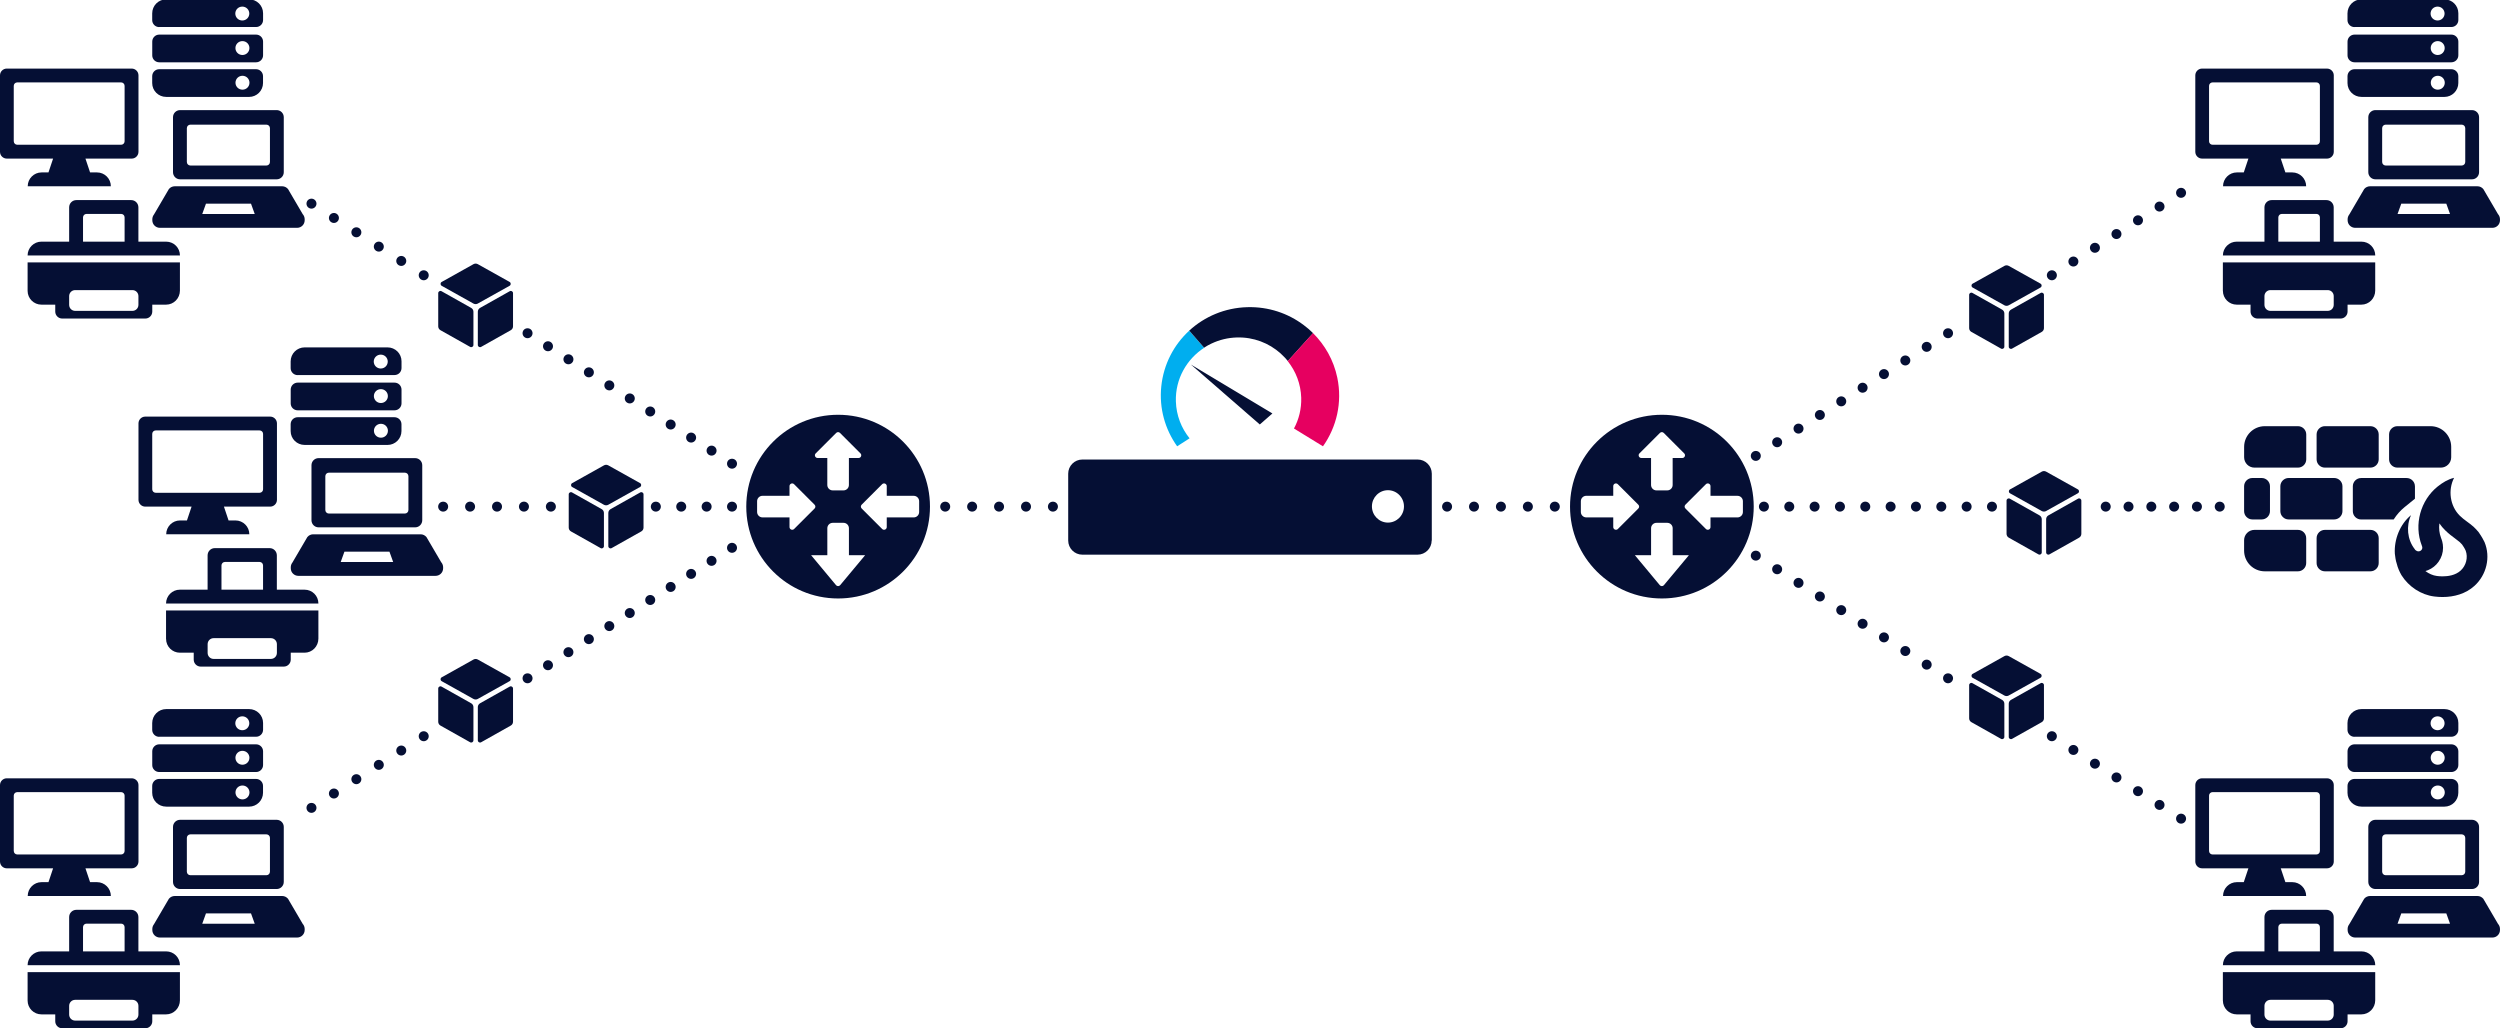 <?xml version="1.0" encoding="UTF-8"?><svg id="o" xmlns="http://www.w3.org/2000/svg" viewBox="0 0 1000 411.31"><defs><style>.aa{fill:#b4cc38;}.aa,.ab,.ac,.ad,.ae{stroke-width:0px;}.ab{fill:#e6007e;}.ac{fill:#e60060;}.ad{fill:#00aeef;}.ae{fill:#050f34;}</style></defs><path class="aa" d="m477.4,135.13s-.15.1-.24.12c.07-.05.15-.1.24-.12"/><path class="aa" d="m478.98,134.33s-.2.1-.29.15c.1-.05.2-.1.29-.15"/><path class="ab" d="m508.67,138.59c.63.59,1.27,1.17,1.85,1.8-.59-.63-1.19-1.24-1.85-1.8h0Z"/><path class="ae" d="m567.03,183.81h-134.09c-3.12,0-5.66,2.54-5.66,5.66v26.74c0,3.12,2.54,5.66,5.66,5.66h134.07c3.12,0,5.66-2.54,5.66-5.66h.05v-26.74c0-3.12-2.54-5.66-5.66-5.66h-.02Zm-11.85,25.23c-3.53,0-6.41-2.9-6.41-6.48s2.88-6.48,6.41-6.48,6.41,2.9,6.41,6.48-2.88,6.48-6.41,6.48Z"/><polygon class="ae" points="503.92 169.79 508.96 165.38 476.37 145.83 503.92 169.79"/><path class="ad" d="m475.71,132.25c-6.12,5.61-10.26,13.38-11.19,22.26-.93,8.85,1.54,17.26,6.34,24.01l4.97-3.19c-3.29-4.07-5.31-9.17-5.48-14.77-.27-8.97,4.34-16.97,11.43-21.52-.05.02-.1.05-.15.07l-5.92-6.83v-.02Z"/><path class="ae" d="m525.2,133.23c-1.15-1.15-2.36-2.19-3.68-3.17-6.26-4.73-14.11-7.43-22.6-7.19-8.99.24-17.11,3.78-23.23,9.38l5.95,6.83s.1-.05.15-.1c.39-.24.78-.49,1.19-.73.07-.05.15-.07.22-.12.39-.22.8-.41,1.22-.63.1-.05.17-.1.27-.12,3.05-1.44,6.44-2.29,10.04-2.39,6.7-.2,12.87,2.24,17.48,6.36.59.54,1.17,1.1,1.71,1.68l.07.07c.24.24.46.51.68.78.07.07.12.15.2.22.1.1.17.22.27.32l10.12-11.19h-.05Z"/><path class="ac" d="m515.08,144.44c3.24,4.05,5.24,9.12,5.41,14.67.12,4.44-.93,8.63-2.9,12.29l11.6,7.12c5.44-7.7,7.8-17.5,5.73-27.45-1.46-7.02-4.97-13.11-9.73-17.84"/><path class="ae" d="m66.45,96.66h-11.09v-13.72c0-1.58-1.27-2.9-2.88-2.9h-21.94c-1.58,0-2.88,1.27-2.88,2.9v13.72h-11.09c-3.05,0-5.53,2.49-5.53,5.53h60.94c0-3.07-2.46-5.53-5.53-5.53h0Zm-16.62,0h-16.62v-9.7c0-.76.61-1.39,1.39-1.39h13.87c.76,0,1.37.61,1.37,1.39v9.7Z"/><path class="ae" d="m11.04,116.33c0,3.07,2.49,5.53,5.53,5.53h5.53v2.78c0,1.51,1.24,2.78,2.78,2.78h33.25c1.51,0,2.78-1.24,2.78-2.78v-2.78h5.53c3.07,0,5.53-2.54,5.53-5.63v-11.26H11.04v11.36h0Zm16.62,5.34v-3.22c0-1.34,1.07-2.41,2.41-2.41h22.89c1.34,0,2.41,1.07,2.41,2.41v3.49c0,1.34-1.07,2.41-2.41,2.41h-22.89c-1.34,0-2.41-1.07-2.41-2.41v-.27h0Z"/><path class="ae" d="m63.7,10.81h38.73c1.54,0,2.8-1.24,2.8-2.8v-2.71c0-3.07-2.49-5.56-5.61-5.56h-33.13c-3.1,0-5.61,2.51-5.61,5.61v2.71c0,1.51,1.24,2.78,2.8,2.78v-.02ZM96.92,2.64c1.56,0,2.8,1.24,2.8,2.78s-1.24,2.78-2.8,2.78-2.8-1.24-2.8-2.78,1.24-2.78,2.8-2.78Z"/><path class="ae" d="m63.7,24.92h38.73c1.54,0,2.8-1.24,2.8-2.8v-5.48c0-1.54-1.24-2.8-2.8-2.8h-38.73c-1.54,0-2.8,1.24-2.8,2.8v5.53c0,1.51,1.24,2.75,2.8,2.75h0Zm33.27-8.48c1.56,0,2.8,1.24,2.8,2.78s-1.24,2.78-2.8,2.78-2.8-1.24-2.8-2.78,1.24-2.78,2.8-2.78Z"/><path class="ae" d="m66.5,38.77h33.13c3.07,0,5.58-2.49,5.58-5.56v-2.73c0-1.54-1.24-2.8-2.8-2.8h-38.73c-1.54,0-2.8,1.24-2.8,2.8v2.75c0,3.05,2.49,5.53,5.58,5.53h.05Zm30.49-8.46c1.56,0,2.8,1.24,2.8,2.78s-1.24,2.78-2.8,2.78-2.8-1.24-2.8-2.78,1.24-2.78,2.8-2.78Z"/><path class="ae" d="m69.2,46.89v21.99c0,1.58,1.27,2.85,2.85,2.85h38.61c1.58,0,2.85-1.27,2.85-2.85v-21.99c0-1.58-1.27-2.85-2.85-2.85h-38.61c-1.58,0-2.85,1.27-2.85,2.85h0Zm6.95,2.97h30.42c.78,0,1.41.63,1.41,1.41v13.53c0,.78-.63,1.41-1.41,1.41h-30.42c-.78,0-1.41-.63-1.41-1.41v-13.53c0-.78.63-1.41,1.41-1.41Z"/><path class="ae" d="m121.15,85.77l-5.95-10.16c-.59-.68-1.41-1.1-2.32-1.1h-43c-.88,0-1.76.41-2.32,1.1l-5.95,10.16c-.44.56-.68,1.24-.68,1.93v.41c0,1.68,1.37,3.02,3.02,3.02h54.9c1.66,0,3.02-1.34,3.02-3.02v-.41c0-.68-.24-1.37-.68-1.93h-.05Zm-40.25-.17l1.49-4.14h18.01l1.49,4.14h-20.99Z"/><path class="ae" d="m19.35,68.97h-2.73c-3.05,0-5.53,2.49-5.53,5.53h33.25c0-3.05-2.49-5.53-5.53-5.53h-2.78l-1.85-5.53h18.5c1.49,0,2.71-1.22,2.71-2.71v-30.59c0-1.49-1.22-2.71-2.71-2.71H2.71c-1.49,0-2.71,1.22-2.71,2.71v30.59c0,1.49,1.22,2.71,2.71,2.71h18.53l-1.85,5.53h-.02Zm-13.85-12.46v-22.16c0-.76.61-1.39,1.39-1.39h41.56c.76,0,1.39.61,1.39,1.39v22.16c0,.76-.61,1.39-1.39,1.39H6.9c-.78,0-1.39-.63-1.39-1.39Z"/><path class="ae" d="m944.57,96.66h-11.09v-13.72c0-1.58-1.27-2.9-2.88-2.9h-21.94c-1.58,0-2.88,1.27-2.88,2.9v13.72h-11.09c-3.05,0-5.53,2.49-5.53,5.53h60.94c0-3.07-2.46-5.53-5.53-5.53h0Zm-16.62,0h-16.62v-9.7c0-.76.61-1.39,1.39-1.39h13.87c.76,0,1.37.61,1.37,1.39v9.7Z"/><path class="ae" d="m889.16,116.33c0,3.07,2.49,5.53,5.53,5.53h5.53v2.78c0,1.51,1.24,2.78,2.78,2.78h33.25c1.51,0,2.78-1.24,2.78-2.78v-2.78h5.53c3.07,0,5.53-2.54,5.53-5.63v-11.26h-60.94v11.36h0Zm16.62,5.34v-3.22c0-1.34,1.07-2.41,2.41-2.41h22.89c1.34,0,2.41,1.07,2.41,2.41v3.49c0,1.34-1.07,2.41-2.41,2.41h-22.89c-1.34,0-2.41-1.07-2.41-2.41v-.27h0Z"/><path class="ae" d="m941.81,10.81h38.73c1.54,0,2.8-1.24,2.8-2.8v-2.71c0-3.07-2.49-5.56-5.61-5.56h-33.13c-3.1,0-5.61,2.51-5.61,5.61v2.71c0,1.51,1.24,2.78,2.8,2.78v-.02Zm33.22-8.17c1.56,0,2.8,1.24,2.8,2.78s-1.24,2.78-2.8,2.78-2.8-1.24-2.8-2.78,1.24-2.78,2.8-2.78Z"/><path class="ae" d="m941.81,24.92h38.73c1.54,0,2.8-1.24,2.8-2.8v-5.48c0-1.54-1.24-2.8-2.8-2.8h-38.73c-1.54,0-2.8,1.24-2.8,2.8v5.53c0,1.51,1.24,2.75,2.8,2.75h0Zm33.27-8.48c1.56,0,2.8,1.24,2.8,2.78s-1.24,2.78-2.8,2.78-2.8-1.24-2.8-2.78,1.24-2.78,2.8-2.78Z"/><path class="ae" d="m944.62,38.77h33.13c3.07,0,5.58-2.49,5.58-5.56v-2.73c0-1.54-1.24-2.8-2.8-2.8h-38.73c-1.54,0-2.8,1.24-2.8,2.8v2.75c0,3.05,2.49,5.53,5.58,5.53h.05Zm30.49-8.46c1.56,0,2.8,1.24,2.8,2.78s-1.24,2.78-2.8,2.78-2.8-1.24-2.8-2.78,1.24-2.78,2.8-2.78Z"/><path class="ae" d="m947.32,46.89v21.99c0,1.58,1.27,2.85,2.85,2.85h38.61c1.58,0,2.85-1.27,2.85-2.85v-21.99c0-1.58-1.27-2.85-2.85-2.85h-38.61c-1.58,0-2.85,1.27-2.85,2.85h0Zm6.95,2.97h30.42c.78,0,1.41.63,1.41,1.41v13.53c0,.78-.63,1.41-1.41,1.41h-30.42c-.78,0-1.41-.63-1.41-1.41v-13.53c0-.78.63-1.41,1.41-1.41Z"/><path class="ae" d="m999.27,85.77l-5.95-10.16c-.59-.68-1.41-1.1-2.32-1.1h-43c-.88,0-1.76.41-2.32,1.1l-5.95,10.16c-.44.56-.68,1.24-.68,1.93v.41c0,1.68,1.37,3.02,3.02,3.02h54.9c1.66,0,3.02-1.34,3.02-3.02v-.41c0-.68-.24-1.37-.68-1.93h-.05Zm-40.25-.17l1.49-4.14h18.01l1.49,4.14h-20.99Z"/><path class="ae" d="m897.47,68.97h-2.73c-3.05,0-5.53,2.49-5.53,5.53h33.25c0-3.05-2.49-5.53-5.53-5.53h-2.78l-1.85-5.53h18.5c1.49,0,2.71-1.22,2.71-2.71v-30.59c0-1.49-1.22-2.71-2.71-2.71h-49.97c-1.49,0-2.71,1.22-2.71,2.71v30.59c0,1.49,1.22,2.71,2.71,2.71h18.53l-1.85,5.53h-.02Zm-13.85-12.46v-22.16c0-.76.61-1.39,1.39-1.39h41.56c.76,0,1.39.61,1.39,1.39v22.16c0,.76-.61,1.39-1.39,1.39h-41.56c-.78,0-1.39-.63-1.39-1.39Z"/><path class="ae" d="m944.57,380.55h-11.09v-13.72c0-1.58-1.27-2.9-2.88-2.9h-21.94c-1.58,0-2.88,1.27-2.88,2.9v13.72h-11.09c-3.05,0-5.53,2.49-5.53,5.53h60.94c0-3.07-2.46-5.53-5.53-5.53h0Zm-16.62,0h-16.62v-9.7c0-.76.61-1.39,1.39-1.39h13.87c.76,0,1.37.61,1.37,1.39v9.7Z"/><path class="ae" d="m889.16,400.22c0,3.07,2.49,5.53,5.53,5.53h5.53v2.78c0,1.51,1.24,2.78,2.78,2.78h33.25c1.51,0,2.78-1.24,2.78-2.78v-2.78h5.53c3.07,0,5.53-2.54,5.53-5.63v-11.26h-60.94v11.36h0Zm16.62,5.34v-3.22c0-1.34,1.07-2.41,2.41-2.41h22.89c1.34,0,2.41,1.07,2.41,2.41v3.49c0,1.34-1.07,2.41-2.41,2.41h-22.89c-1.34,0-2.41-1.07-2.41-2.41v-.27h0Z"/><path class="ae" d="m941.81,294.7h38.73c1.54,0,2.8-1.24,2.8-2.8v-2.71c0-3.07-2.49-5.56-5.61-5.56h-33.13c-3.1,0-5.61,2.51-5.61,5.61v2.71c0,1.51,1.24,2.78,2.8,2.78v-.02Zm33.22-8.17c1.56,0,2.8,1.24,2.8,2.78s-1.24,2.78-2.8,2.78-2.8-1.24-2.8-2.78,1.24-2.78,2.8-2.78Z"/><path class="ae" d="m941.81,308.81h38.73c1.54,0,2.8-1.24,2.8-2.8v-5.48c0-1.54-1.24-2.8-2.8-2.8h-38.73c-1.54,0-2.8,1.24-2.8,2.8v5.53c0,1.51,1.24,2.75,2.8,2.75h0Zm33.27-8.48c1.56,0,2.8,1.24,2.8,2.78s-1.24,2.78-2.8,2.78-2.8-1.24-2.8-2.78,1.24-2.78,2.8-2.78Z"/><path class="ae" d="m944.62,322.66h33.13c3.07,0,5.58-2.49,5.58-5.56v-2.73c0-1.54-1.24-2.8-2.8-2.8h-38.73c-1.54,0-2.8,1.24-2.8,2.8v2.75c0,3.05,2.49,5.53,5.58,5.53h.05Zm30.49-8.46c1.56,0,2.8,1.24,2.8,2.78s-1.24,2.78-2.8,2.78-2.8-1.24-2.8-2.78,1.24-2.78,2.8-2.78Z"/><path class="ae" d="m947.32,330.77v21.99c0,1.58,1.27,2.85,2.85,2.85h38.61c1.58,0,2.85-1.27,2.85-2.85v-21.99c0-1.58-1.27-2.85-2.85-2.85h-38.61c-1.58,0-2.85,1.27-2.85,2.85h0Zm6.95,2.97h30.42c.78,0,1.41.63,1.41,1.41v13.53c0,.78-.63,1.41-1.41,1.41h-30.42c-.78,0-1.41-.63-1.41-1.41v-13.53c0-.78.63-1.41,1.41-1.41Z"/><path class="ae" d="m999.27,369.66l-5.95-10.16c-.59-.68-1.41-1.1-2.32-1.1h-43c-.88,0-1.76.41-2.32,1.1l-5.95,10.16c-.44.56-.68,1.24-.68,1.93v.41c0,1.68,1.37,3.02,3.02,3.02h54.9c1.66,0,3.02-1.34,3.02-3.02v-.41c0-.68-.24-1.37-.68-1.93h-.05Zm-40.25-.17l1.49-4.14h18.01l1.49,4.14h-20.99Z"/><path class="ae" d="m897.47,352.86h-2.73c-3.05,0-5.53,2.49-5.53,5.53h33.25c0-3.05-2.49-5.53-5.53-5.53h-2.78l-1.85-5.53h18.5c1.49,0,2.71-1.22,2.71-2.71v-30.59c0-1.49-1.22-2.71-2.71-2.71h-49.97c-1.49,0-2.71,1.22-2.71,2.71v30.59c0,1.49,1.22,2.71,2.71,2.71h18.53l-1.85,5.53h-.02Zm-13.85-12.46v-22.16c0-.76.61-1.39,1.39-1.39h41.56c.76,0,1.39.61,1.39,1.39v22.16c0,.76-.61,1.39-1.39,1.39h-41.56c-.78,0-1.39-.63-1.39-1.39Z"/><path class="ae" d="m66.45,380.55h-11.09v-13.72c0-1.58-1.27-2.9-2.88-2.9h-21.94c-1.58,0-2.88,1.27-2.88,2.9v13.72h-11.09c-3.05,0-5.53,2.49-5.53,5.53h60.94c0-3.07-2.46-5.53-5.53-5.53h0Zm-16.62,0h-16.62v-9.7c0-.76.61-1.39,1.39-1.39h13.87c.76,0,1.37.61,1.37,1.39v9.7Z"/><path class="ae" d="m11.04,400.22c0,3.07,2.49,5.53,5.53,5.53h5.53v2.78c0,1.51,1.24,2.78,2.78,2.78h33.25c1.51,0,2.78-1.24,2.78-2.78v-2.78h5.53c3.07,0,5.53-2.54,5.53-5.63v-11.26H11.04v11.36h0Zm16.62,5.34v-3.22c0-1.34,1.07-2.41,2.41-2.41h22.89c1.34,0,2.41,1.07,2.41,2.41v3.49c0,1.34-1.07,2.41-2.41,2.41h-22.89c-1.34,0-2.41-1.07-2.41-2.41v-.27h0Z"/><path class="ae" d="m63.7,294.7h38.73c1.54,0,2.8-1.24,2.8-2.8v-2.71c0-3.07-2.49-5.56-5.61-5.56h-33.13c-3.1,0-5.61,2.51-5.61,5.61v2.71c0,1.51,1.24,2.78,2.8,2.78v-.02Zm33.22-8.17c1.56,0,2.8,1.24,2.8,2.78s-1.24,2.78-2.8,2.78-2.8-1.24-2.8-2.78,1.24-2.78,2.8-2.78Z"/><path class="ae" d="m63.7,308.81h38.73c1.54,0,2.8-1.24,2.8-2.8v-5.48c0-1.54-1.24-2.8-2.8-2.8h-38.73c-1.54,0-2.8,1.24-2.8,2.8v5.53c0,1.51,1.24,2.75,2.8,2.75h0Zm33.27-8.48c1.56,0,2.8,1.24,2.8,2.78s-1.24,2.78-2.8,2.78-2.8-1.24-2.8-2.78,1.24-2.78,2.8-2.78Z"/><path class="ae" d="m66.5,322.66h33.13c3.07,0,5.58-2.49,5.58-5.56v-2.73c0-1.54-1.24-2.8-2.8-2.8h-38.73c-1.54,0-2.8,1.24-2.8,2.8v2.75c0,3.05,2.49,5.53,5.58,5.53h.05Zm30.49-8.46c1.56,0,2.8,1.24,2.8,2.78s-1.24,2.78-2.8,2.78-2.8-1.24-2.8-2.78,1.24-2.78,2.8-2.78Z"/><path class="ae" d="m69.2,330.77v21.99c0,1.58,1.27,2.85,2.85,2.85h38.61c1.58,0,2.85-1.27,2.85-2.85v-21.99c0-1.58-1.27-2.85-2.85-2.85h-38.61c-1.58,0-2.85,1.27-2.85,2.85h0Zm6.95,2.97h30.42c.78,0,1.41.63,1.41,1.41v13.53c0,.78-.63,1.41-1.41,1.41h-30.42c-.78,0-1.41-.63-1.41-1.41v-13.53c0-.78.63-1.41,1.41-1.41Z"/><path class="ae" d="m121.15,369.66l-5.95-10.16c-.59-.68-1.41-1.1-2.32-1.1h-43c-.88,0-1.76.41-2.32,1.1l-5.95,10.16c-.44.56-.68,1.24-.68,1.93v.41c0,1.68,1.37,3.02,3.02,3.02h54.9c1.66,0,3.02-1.34,3.02-3.02v-.41c0-.68-.24-1.37-.68-1.93h-.05Zm-40.25-.17l1.49-4.14h18.01l1.49,4.14h-20.99Z"/><path class="ae" d="m19.35,352.86h-2.73c-3.05,0-5.53,2.49-5.53,5.53h33.25c0-3.05-2.49-5.53-5.53-5.53h-2.78l-1.85-5.53h18.5c1.49,0,2.71-1.22,2.71-2.71v-30.59c0-1.49-1.22-2.71-2.71-2.71H2.71c-1.49,0-2.71,1.22-2.71,2.71v30.59c0,1.49,1.22,2.71,2.71,2.71h18.53l-1.85,5.53h-.02Zm-13.85-12.46v-22.16c0-.76.61-1.39,1.39-1.39h41.56c.76,0,1.39.61,1.39,1.39v22.16c0,.76-.61,1.39-1.39,1.39H6.9c-.78,0-1.39-.63-1.39-1.39Z"/><path class="ae" d="m121.83,235.87h-11.09v-13.72c0-1.58-1.27-2.9-2.88-2.9h-21.94c-1.58,0-2.88,1.27-2.88,2.9v13.72h-11.09c-3.05,0-5.53,2.49-5.53,5.53h60.94c0-3.07-2.46-5.53-5.53-5.53h0Zm-16.62,0h-16.62v-9.7c0-.76.61-1.39,1.39-1.39h13.87c.76,0,1.37.61,1.37,1.39v9.7Z"/><path class="ae" d="m66.43,255.55c0,3.07,2.49,5.53,5.53,5.53h5.53v2.78c0,1.51,1.24,2.78,2.78,2.78h33.25c1.51,0,2.78-1.24,2.78-2.78v-2.78h5.53c3.07,0,5.53-2.54,5.53-5.63v-11.26h-60.94v11.36h0Zm16.62,5.34v-3.22c0-1.34,1.07-2.41,2.41-2.41h22.89c1.34,0,2.41,1.07,2.41,2.41v3.49c0,1.34-1.07,2.41-2.41,2.41h-22.89c-1.34,0-2.41-1.07-2.41-2.41v-.27h0Z"/><path class="ae" d="m119.08,150.02h38.73c1.54,0,2.8-1.24,2.8-2.8v-2.71c0-3.07-2.49-5.56-5.61-5.56h-33.13c-3.1,0-5.61,2.51-5.61,5.61v2.71c0,1.51,1.24,2.78,2.8,2.78v-.02Zm33.22-8.17c1.56,0,2.8,1.24,2.8,2.78s-1.24,2.78-2.8,2.78-2.8-1.24-2.8-2.78,1.24-2.78,2.8-2.78Z"/><path class="ae" d="m119.08,164.13h38.73c1.54,0,2.8-1.24,2.8-2.8v-5.48c0-1.54-1.24-2.8-2.8-2.8h-38.73c-1.54,0-2.8,1.24-2.8,2.8v5.53c0,1.51,1.24,2.75,2.8,2.75h0Zm33.27-8.48c1.56,0,2.8,1.24,2.8,2.78s-1.24,2.78-2.8,2.78-2.8-1.24-2.8-2.78,1.24-2.78,2.8-2.78Z"/><path class="ae" d="m121.88,177.98h33.13c3.07,0,5.58-2.49,5.58-5.56v-2.73c0-1.54-1.24-2.8-2.8-2.8h-38.73c-1.54,0-2.8,1.24-2.8,2.8v2.75c0,3.05,2.49,5.53,5.58,5.53h.05Zm30.49-8.46c1.56,0,2.8,1.24,2.8,2.78s-1.24,2.78-2.8,2.78-2.8-1.24-2.8-2.78,1.24-2.78,2.8-2.78Z"/><path class="ae" d="m124.59,186.1v21.99c0,1.58,1.27,2.85,2.85,2.85h38.61c1.58,0,2.85-1.27,2.85-2.85v-21.99c0-1.58-1.27-2.85-2.85-2.85h-38.61c-1.58,0-2.85,1.27-2.85,2.85h0Zm6.95,2.97h30.42c.78,0,1.41.63,1.41,1.41v13.53c0,.78-.63,1.41-1.41,1.41h-30.42c-.78,0-1.41-.63-1.41-1.41v-13.53c0-.78.63-1.41,1.41-1.41Z"/><path class="ae" d="m176.53,224.98l-5.95-10.16c-.59-.68-1.41-1.1-2.32-1.1h-43c-.88,0-1.76.41-2.32,1.1l-5.95,10.16c-.44.56-.68,1.24-.68,1.93v.41c0,1.68,1.37,3.02,3.02,3.02h54.9c1.66,0,3.02-1.34,3.02-3.02v-.41c0-.68-.24-1.37-.68-1.93h-.05Zm-40.25-.17l1.49-4.14h18.01l1.49,4.14h-20.99Z"/><path class="ae" d="m74.74,208.18h-2.73c-3.05,0-5.53,2.49-5.53,5.53h33.25c0-3.05-2.49-5.53-5.53-5.53h-2.78l-1.85-5.53h18.5c1.49,0,2.71-1.22,2.71-2.71v-30.59c0-1.49-1.22-2.71-2.71-2.71h-49.97c-1.49,0-2.71,1.22-2.71,2.71v30.59c0,1.49,1.22,2.71,2.71,2.71h18.53l-1.85,5.53h-.02Zm-13.85-12.46v-22.16c0-.76.61-1.39,1.39-1.39h41.56c.76,0,1.39.61,1.39,1.39v22.16c0,.76-.61,1.39-1.39,1.39h-41.56c-.78,0-1.39-.63-1.39-1.39Z"/><path class="ae" d="m378.08,204.65c-.52,0-1.04-.22-1.41-.59s-.59-.89-.59-1.41.22-1.04.59-1.42c.75-.74,2.08-.74,2.83,0,.37.38.58.89.58,1.42s-.21,1.04-.58,1.41c-.38.37-.89.59-1.42.59Z"/><path class="ae" d="m408.4,202.65c0-1.11.89-2,2-2h0c1.1,0,2,.89,2,2h0c0,1.1-.9,2-2,2h0c-1.11,0-2-.9-2-2Zm-10.78,0c0-1.11.9-2,2-2h0c1.11,0,2,.89,2,2h0c0,1.1-.89,2-2,2h0c-1.1,0-2-.9-2-2Zm-10.77,0c0-1.11.9-2,2-2h0c1.11,0,2,.89,2,2h0c0,1.1-.89,2-2,2h0c-1.1,0-2-.9-2-2Z"/><path class="ae" d="m421.17,204.65c-.53,0-1.05-.22-1.42-.59s-.58-.89-.58-1.41.21-1.05.58-1.42c.75-.74,2.09-.74,2.83,0,.37.37.59.89.59,1.42s-.22,1.04-.59,1.41c-.09.09-.19.18-.3.25-.11.07-.23.13-.35.18-.12.05-.25.09-.37.12-.13.02-.26.04-.39.04Z"/><path class="ae" d="m177.26,204.65c-.52,0-1.04-.22-1.41-.59-.37-.37-.59-.89-.59-1.41s.22-1.05.59-1.42c.74-.74,2.09-.74,2.83,0,.37.37.58.89.58,1.42s-.21,1.04-.58,1.41c-.37.37-.89.59-1.42.59Z"/><path class="ae" d="m207.58,202.65c0-1.11.89-2,2-2h0c1.1,0,2,.89,2,2h0c0,1.1-.9,2-2,2h0c-1.11,0-2-.9-2-2Zm-10.77,0c0-1.11.89-2,2-2h0c1.1,0,2,.89,2,2h0c0,1.1-.9,2-2,2h0c-1.11,0-2-.9-2-2Zm-10.77,0c0-1.11.89-2,1.99-2h0c1.11,0,2,.89,2,2h0c0,1.1-.89,2-2,2h0c-1.1,0-1.99-.9-1.99-2Z"/><path class="ae" d="m220.35,204.65c-.13,0-.26-.02-.39-.04-.13-.03-.26-.07-.38-.12-.12-.05-.23-.11-.34-.18-.11-.07-.21-.16-.31-.25-.37-.37-.58-.89-.58-1.41,0-.13,0-.27.04-.39.02-.13.06-.26.11-.38.05-.12.11-.23.19-.34.07-.11.15-.21.24-.31.1-.09.2-.17.31-.25.11-.07.22-.13.34-.18.12-.05.25-.09.38-.11.65-.13,1.34.08,1.8.54.09.1.18.2.25.31.07.11.14.22.19.34.05.12.08.25.11.38.03.12.04.26.04.39,0,.52-.21,1.04-.59,1.41-.37.37-.89.59-1.41.59Z"/><path class="ae" d="m262.33,204.65c-.52,0-1.04-.22-1.41-.59s-.59-.89-.59-1.41c0-.13.02-.27.04-.39.03-.13.07-.26.12-.38.05-.12.11-.24.18-.34.07-.11.16-.22.25-.31.74-.74,2.09-.74,2.83,0,.09.09.18.2.25.31.07.1.13.22.18.34.05.12.09.25.12.38.02.12.04.26.04.39,0,.52-.22,1.04-.59,1.41s-.89.59-1.42.59Z"/><path class="ae" d="m280.65,202.65c0-1.11.89-2,2-2h0c1.1,0,2,.89,2,2h0c0,1.1-.9,2-2,2h0c-1.11,0-2-.9-2-2Zm-10.16,0c0-1.11.9-2,2-2h0c1.11,0,2,.89,2,2h0c0,1.1-.89,2-2,2h0c-1.1,0-2-.9-2-2Z"/><path class="ae" d="m292.81,204.65c-.53,0-1.05-.22-1.42-.59-.37-.37-.58-.89-.58-1.41s.21-1.04.58-1.42c.74-.74,2.09-.74,2.83,0,.09.09.17.2.25.31.07.11.13.22.18.34s.09.25.12.38c.02.13.04.26.04.39,0,.52-.22,1.04-.59,1.41-.37.37-.89.59-1.41.59Z"/><path class="ae" d="m705.57,204.65c-.13,0-.26-.02-.39-.04-.13-.03-.25-.07-.37-.12-.13-.05-.24-.11-.35-.18s-.21-.16-.3-.25c-.38-.37-.59-.89-.59-1.41s.21-1.05.59-1.42c.09-.09.19-.17.3-.25.11-.07.22-.13.35-.18.12-.05.24-.09.37-.11.65-.13,1.34.08,1.81.54.37.37.58.89.58,1.42s-.21,1.04-.58,1.41c-.38.37-.89.59-1.42.59Z"/><path class="ae" d="m784.65,202.65c0-1.11.9-2,2-2h0c1.11,0,2,.89,2,2h0c0,1.1-.89,2-2,2h0c-1.1,0-2-.9-2-2Zm-10.13,0c0-1.11.89-2,2-2h0c1.1,0,2,.89,2,2h0c0,1.1-.9,2-2,2h0c-1.11,0-2-.9-2-2Zm-10.14,0c0-1.11.9-2,2-2h0c1.11,0,2,.89,2,2h0c0,1.1-.89,2-2,2h0c-1.1,0-2-.9-2-2Zm-10.13,0c0-1.11.89-2,2-2h0c1.1,0,2,.89,2,2h0c0,1.1-.9,2-2,2h0c-1.11,0-2-.9-2-2Zm-10.14,0c0-1.11.9-2,2-2h0c1.11,0,2,.89,2,2h0c0,1.1-.89,2-2,2h0c-1.1,0-2-.9-2-2Zm-10.13,0c0-1.11.89-2,2-2h0c1.1,0,2,.89,2,2h0c0,1.1-.9,2-2,2h0c-1.11,0-2-.9-2-2Zm-10.14,0c0-1.11.9-2,2-2h0c1.11,0,2,.89,2,2h0c0,1.1-.89,2-2,2h0c-1.1,0-2-.9-2-2Zm-10.13,0c0-1.11.89-2,2-2h0c1.1,0,2,.89,2,2h0c0,1.1-.9,2-2,2h0c-1.11,0-2-.9-2-2Z"/><path class="ae" d="m796.79,204.65c-.53,0-1.04-.22-1.42-.59-.37-.37-.58-.89-.58-1.41s.21-1.04.58-1.42c.75-.74,2.09-.74,2.83,0,.09.09.18.2.25.31.07.11.13.22.18.34s.09.25.12.38c.02.13.04.26.04.39,0,.52-.22,1.04-.59,1.41-.37.37-.89.59-1.41.59Z"/><path class="ae" d="m702.32,184.35c-.53,0-1.04-.21-1.41-.59-.37-.37-.59-.88-.59-1.41s.22-1.04.59-1.41c.74-.75,2.08-.75,2.83,0,.37.37.58.88.58,1.41s-.21,1.04-.58,1.41c-.38.38-.89.59-1.42.59Z"/><path class="ae" d="m709.18,177.97c-.6-.93-.32-2.17.61-2.76h0c.93-.59,2.17-.32,2.76.61h0c.6.93.32,2.17-.61,2.76h0c-.33.22-.7.32-1.07.32h0c-.66,0-1.31-.33-1.69-.93Zm8.54-5.45c-.59-.93-.32-2.17.61-2.76h0c.93-.59,2.17-.32,2.77.61h0c.59.93.32,2.17-.61,2.76h0c-.34.21-.71.32-1.08.32h0c-.66,0-1.31-.33-1.69-.93Zm8.55-5.45c-.6-.93-.32-2.17.61-2.76h0c.93-.6,2.17-.32,2.76.61h0c.59.93.32,2.17-.61,2.76h0c-.33.21-.71.31-1.08.31h0c-.66,0-1.3-.32-1.68-.92Zm8.54-5.45c-.59-.93-.32-2.17.61-2.76h0c.93-.6,2.17-.33,2.76.61h0c.6.93.32,2.16-.61,2.76h0c-.33.21-.7.31-1.07.31h0c-.66,0-1.31-.32-1.69-.92Zm8.55-5.45c-.6-.93-.33-2.17.61-2.77h0c.93-.59,2.16-.32,2.76.61h0c.59.94.32,2.17-.61,2.77h0c-.34.21-.71.31-1.08.31h0c-.66,0-1.3-.33-1.68-.92Zm8.54-5.46c-.59-.93-.32-2.16.61-2.76h0c.93-.59,2.17-.32,2.76.61h0c.6.93.32,2.17-.61,2.77h0c-.33.21-.7.31-1.07.31h0c-.66,0-1.31-.33-1.69-.93Zm8.54-5.45c-.59-.93-.32-2.17.61-2.76h0c.93-.59,2.17-.32,2.76.61h0c.6.93.33,2.17-.61,2.76h0c-.33.22-.7.32-1.07.32h0c-.66,0-1.31-.33-1.69-.93Zm8.55-5.45c-.6-.93-.32-2.17.61-2.76h0c.93-.59,2.16-.32,2.76.61h0c.59.93.32,2.17-.61,2.76h0c-.33.21-.71.32-1.08.32h0c-.66,0-1.3-.33-1.68-.93Z"/><path class="ae" d="m779.22,135.28c-.53,0-1.04-.21-1.42-.58-.09-.09-.17-.2-.25-.31-.07-.1-.13-.22-.18-.34-.05-.12-.09-.25-.11-.38-.03-.12-.04-.26-.04-.39,0-.52.21-1.04.58-1.41.75-.75,2.09-.74,2.83,0,.37.37.59.89.59,1.41,0,.13-.02.27-.04.39-.03.13-.07.26-.12.38-.05.12-.11.24-.18.34-.07.11-.16.22-.25.31-.37.37-.89.58-1.41.58Z"/><path class="ae" d="m820.75,112.11c-.53,0-1.05-.22-1.42-.59-.37-.37-.59-.88-.59-1.41s.22-1.04.59-1.42c.47-.46,1.16-.67,1.81-.54.12.02.25.06.37.11.12.05.24.11.35.19.1.07.21.15.3.24.37.38.59.89.59,1.42s-.22,1.04-.59,1.41c-.09.09-.2.18-.3.25-.11.07-.23.13-.35.18-.12.05-.25.09-.37.12-.13.02-.26.04-.39.04Z"/><path class="ae" d="m827.67,105.69c-.59-.93-.32-2.17.61-2.76h0c.93-.6,2.17-.32,2.76.61h0c.6.93.32,2.16-.61,2.76h0c-.33.21-.7.31-1.07.31h0c-.66,0-1.31-.32-1.69-.92Zm8.62-5.5c-.6-.93-.32-2.17.61-2.76h0c.93-.59,2.16-.32,2.76.61h0c.59.93.32,2.17-.61,2.76h0c-.34.21-.71.32-1.08.32h0c-.66,0-1.3-.33-1.68-.93Zm8.61-5.49c-.6-.94-.32-2.17.61-2.77h0c.93-.59,2.17-.32,2.76.61h0c.6.93.32,2.17-.61,2.77h0c-.33.21-.7.31-1.07.31h0c-.66,0-1.31-.33-1.69-.92Zm8.61-5.5c-.59-.93-.32-2.17.61-2.76h0c.93-.6,2.17-.32,2.76.61h0c.6.93.32,2.17-.61,2.76h0c-.33.21-.7.31-1.07.31h0c-.66,0-1.31-.32-1.69-.92Zm8.62-5.5c-.6-.93-.32-2.16.61-2.76h0c.93-.59,2.16-.32,2.76.61h0c.59.93.32,2.17-.61,2.76h0c-.34.22-.71.32-1.08.32h0c-.66,0-1.3-.33-1.68-.93Z"/><path class="ae" d="m872.43,79.13c-.14,0-.27-.01-.4-.04-.12-.02-.25-.06-.37-.11-.12-.05-.24-.11-.34-.19-.11-.07-.22-.15-.31-.24-.37-.38-.58-.89-.58-1.42s.21-1.04.58-1.41c.09-.1.2-.18.31-.25.1-.07.22-.14.34-.19.12-.05.25-.08.37-.11.26-.05.53-.05.79,0,.12.03.25.06.37.11.12.05.24.12.35.19.11.07.21.15.3.25.37.37.59.88.59,1.41s-.22,1.04-.59,1.42c-.37.37-.89.58-1.41.58Z"/><path class="ae" d="m702.32,224.25c-.53,0-1.04-.22-1.41-.59-.37-.37-.59-.89-.59-1.41s.22-1.05.59-1.42c.74-.74,2.08-.74,2.83,0,.37.37.58.89.58,1.42s-.21,1.04-.58,1.41c-.38.37-.89.59-1.42.59Z"/><path class="ae" d="m769.6,267.55c-.93-.6-1.21-1.84-.61-2.77h0c.59-.93,1.83-1.2,2.76-.61h0c.93.6,1.2,1.83.61,2.76h0c-.38.6-1.03.93-1.69.93h0c-.37,0-.74-.1-1.07-.31Zm-8.55-5.46c-.93-.59-1.2-1.83-.61-2.76h0c.6-.93,1.83-1.2,2.76-.61h0c.94.6,1.21,1.83.61,2.76h0c-.38.6-1.02.93-1.68.93h0c-.37,0-.74-.1-1.08-.32Zm-8.54-5.45c-.93-.59-1.2-1.83-.61-2.76h0c.59-.93,1.83-1.2,2.76-.61h0c.93.59,1.21,1.83.61,2.76h0c-.38.6-1.03.93-1.69.93h0c-.36,0-.74-.11-1.07-.32Zm-8.54-5.45c-.94-.59-1.21-1.83-.61-2.76h0c.59-.93,1.83-1.21,2.76-.61h0c.93.59,1.2,1.83.61,2.76h0c-.38.6-1.03.92-1.69.92h0c-.37,0-.74-.1-1.07-.31Zm-8.55-5.45c-.93-.6-1.2-1.83-.61-2.76h0c.6-.93,1.83-1.21,2.76-.61h0c.93.59,1.21,1.83.61,2.76h0c-.38.6-1.02.92-1.68.92h0c-.37,0-.74-.1-1.08-.31Zm-8.54-5.45c-.93-.6-1.21-1.83-.61-2.77h0c.59-.93,1.83-1.2,2.76-.61h0c.93.6,1.2,1.84.61,2.77h0c-.38.59-1.03.92-1.69.92h0c-.37,0-.74-.1-1.07-.31Zm-8.55-5.46c-.93-.59-1.2-1.83-.61-2.76h0c.6-.93,1.83-1.2,2.77-.61h0c.93.6,1.2,1.83.61,2.76h0c-.39.6-1.03.93-1.69.93h0c-.37,0-.74-.1-1.08-.32Zm-8.54-5.45c-.93-.59-1.21-1.83-.61-2.76h0c.59-.93,1.83-1.2,2.76-.61h0c.93.6,1.21,1.83.61,2.76h0c-.38.6-1.03.93-1.69.93h0c-.36,0-.74-.1-1.07-.32Z"/><path class="ae" d="m779.22,273.31c-.13,0-.27-.01-.39-.04-.13-.02-.26-.06-.38-.11-.12-.05-.23-.11-.34-.19-.11-.07-.21-.15-.31-.25-.37-.37-.58-.88-.58-1.41s.21-1.04.58-1.41c.75-.75,2.09-.75,2.83,0,.37.37.59.89.59,1.41s-.22,1.04-.59,1.41c-.37.38-.88.59-1.41.59Z"/><path class="ae" d="m820.75,296.49c-.53,0-1.05-.22-1.42-.59-.09-.09-.17-.19-.25-.3-.07-.11-.13-.23-.18-.35s-.09-.24-.12-.37c-.02-.13-.04-.26-.04-.39,0-.53.22-1.05.59-1.42.46-.46,1.16-.68,1.81-.54.12.02.25.06.37.11.12.05.24.11.35.18.1.08.21.16.3.25.37.38.59.89.59,1.42s-.22,1.04-.59,1.41c-.09.09-.2.18-.3.25-.11.07-.23.13-.35.18-.12.05-.25.09-.37.12-.13.02-.26.04-.39.04Z"/><path class="ae" d="m862.74,323.65c-.93-.59-1.21-1.83-.61-2.76h0c.59-.93,1.83-1.2,2.76-.61h0c.93.6,1.2,1.83.61,2.76h0c-.38.6-1.03.93-1.69.93h0c-.37,0-.74-.1-1.07-.32Zm-8.62-5.49c-.93-.6-1.2-1.83-.61-2.76h0c.6-.94,1.83-1.21,2.76-.61h0c.93.59,1.21,1.83.61,2.76h0c-.38.59-1.02.92-1.68.92h0c-.37,0-.74-.1-1.08-.31Zm-8.61-5.5c-.93-.59-1.21-1.83-.61-2.76h0c.59-.93,1.83-1.2,2.76-.61h0c.93.59,1.21,1.83.61,2.76h0c-.38.6-1.03.92-1.69.92h0c-.36,0-.74-.1-1.07-.31Zm-8.61-5.5c-.93-.59-1.21-1.83-.61-2.76h0c.59-.93,1.83-1.2,2.76-.61h0c.93.6,1.2,1.83.61,2.76h0c-.38.6-1.03.93-1.69.93h0c-.37,0-.74-.1-1.07-.32Zm-8.62-5.49c-.93-.6-1.2-1.83-.61-2.76h0c.6-.93,1.83-1.21,2.76-.61h0c.93.59,1.21,1.83.61,2.76h0c-.38.6-1.02.92-1.68.92h0c-.37,0-.74-.1-1.08-.31Z"/><path class="ae" d="m872.43,329.46c-.14,0-.27-.01-.4-.04-.12-.02-.25-.06-.37-.11-.12-.05-.24-.11-.34-.18-.11-.08-.22-.16-.31-.25-.09-.09-.18-.2-.25-.31-.07-.11-.13-.22-.18-.34-.05-.12-.09-.25-.12-.38-.02-.13-.03-.26-.03-.39s.01-.26.03-.39c.03-.13.07-.25.12-.37.05-.12.11-.24.18-.35.07-.11.16-.21.25-.3.09-.09.2-.18.31-.25.1-.07.22-.13.34-.18.12-.05.25-.09.37-.12.65-.13,1.34.08,1.81.55.09.09.18.19.25.3.07.11.13.23.18.35.05.12.09.24.12.37.02.13.04.26.04.39s-.02.26-.04.39c-.03.13-.07.26-.12.38-.05.12-.11.23-.18.34-.07.11-.16.22-.25.31-.09.09-.19.17-.3.25-.11.07-.23.13-.35.18s-.25.09-.37.11c-.13.03-.26.04-.39.04Z"/><path class="ae" d="m292.81,187.47c-.53,0-1.05-.21-1.42-.58-.37-.38-.58-.89-.58-1.42s.21-1.04.58-1.41c.74-.75,2.09-.75,2.83,0,.09.09.17.19.25.3.07.11.13.23.18.35s.09.24.12.37c.02.13.04.26.04.39,0,.53-.22,1.04-.59,1.42-.37.37-.89.58-1.41.58Z"/><path class="ae" d="m283.55,181.94c-.93-.6-1.2-1.83-.61-2.76h0c.59-.94,1.83-1.21,2.76-.61h0c.93.59,1.21,1.83.61,2.76h0c-.38.6-1.03.92-1.69.92h0c-.36,0-.74-.1-1.07-.31Zm-8.18-5.22c-.93-.59-1.2-1.83-.61-2.76h0c.6-.93,1.83-1.21,2.76-.61h0c.93.59,1.21,1.83.61,2.76h0c-.38.6-1.03.92-1.69.92h0c-.36,0-.74-.1-1.07-.31Zm-8.18-5.22c-.93-.59-1.2-1.83-.61-2.76h0c.6-.93,1.83-1.21,2.76-.61h0c.94.59,1.21,1.83.61,2.76h0c-.38.6-1.02.93-1.68.92h0c-.37,0-.74-.1-1.08-.31Zm-8.18-5.22c-.93-.59-1.2-1.83-.61-2.76h0c.6-.93,1.83-1.2,2.77-.61h0c.93.59,1.2,1.83.61,2.76h0c-.39.6-1.03.93-1.69.93h0c-.37,0-.74-.11-1.08-.32Zm-8.18-5.22c-.93-.59-1.2-1.83-.61-2.76h0c.6-.93,1.83-1.2,2.77-.61h0c.93.59,1.2,1.83.61,2.76h0c-.38.6-1.03.93-1.69.93h0c-.37,0-.74-.1-1.08-.32Zm-8.17-5.22c-.93-.59-1.21-1.83-.61-2.76h0c.59-.93,1.83-1.2,2.76-.61h0c.93.6,1.2,1.83.61,2.76h0c-.38.6-1.03.93-1.69.93h0c-.37,0-.74-.1-1.07-.32Zm-8.18-5.21c-.93-.6-1.21-1.83-.61-2.77h0c.59-.93,1.83-1.2,2.76-.61h0c.93.6,1.2,1.83.61,2.77h0c-.38.59-1.03.92-1.69.92h0c-.37,0-.74-.1-1.07-.31Zm-8.18-5.22c-.93-.6-1.21-1.83-.61-2.76h0c.59-.94,1.83-1.21,2.76-.62h0c.93.6,1.2,1.84.61,2.77h0c-.38.59-1.03.92-1.69.92h0c-.37,0-.74-.1-1.07-.31Zm-8.18-5.22c-.93-.6-1.2-1.83-.61-2.76h0c.59-.93,1.83-1.21,2.76-.61h0c.93.59,1.21,1.83.61,2.76h0c-.38.6-1.03.92-1.69.92h0c-.36,0-.74-.1-1.07-.31Z"/><path class="ae" d="m211.02,135.28c-.53,0-1.05-.21-1.42-.58-.37-.37-.58-.89-.58-1.42,0-.13,0-.26.04-.39.02-.12.06-.25.11-.37s.11-.24.18-.35c.08-.11.16-.21.25-.3.75-.75,2.09-.75,2.83,0,.09.09.18.19.25.3.07.11.13.23.18.35.05.12.09.25.12.37.02.13.04.26.04.39,0,.53-.22,1.05-.59,1.42-.37.37-.89.58-1.41.58Z"/><path class="ae" d="m169.49,112.11c-.13,0-.26-.02-.39-.04-.13-.03-.26-.07-.38-.12-.12-.05-.23-.11-.34-.18-.11-.07-.21-.16-.31-.25-.09-.09-.17-.19-.24-.3-.08-.11-.14-.23-.19-.35-.05-.12-.09-.24-.11-.37-.03-.13-.04-.26-.04-.39,0-.53.21-1.04.58-1.42.1-.09.2-.17.31-.25.11-.07.22-.13.34-.18.12-.05.25-.09.38-.11.65-.13,1.34.08,1.8.54.38.38.59.89.59,1.42,0,.13,0,.26-.04.39-.03.13-.06.25-.11.37-.05.12-.12.24-.19.35s-.15.21-.25.3c-.37.37-.88.59-1.41.59Z"/><path class="ae" d="m159.43,106.06c-.93-.59-1.2-1.83-.61-2.76h0c.6-.93,1.83-1.2,2.76-.61h0c.93.6,1.21,1.83.61,2.76h0c-.38.6-1.02.93-1.68.93h0c-.37,0-.74-.1-1.08-.32Zm-8.98-5.73c-.93-.59-1.2-1.83-.61-2.76h0c.6-.93,1.83-1.2,2.76-.61h0c.93.6,1.21,1.83.61,2.76h0c-.38.6-1.02.93-1.68.93h0c-.37,0-.74-.1-1.08-.32Zm-8.98-5.73c-.93-.59-1.2-1.83-.61-2.76h0c.6-.93,1.83-1.2,2.76-.61h0c.93.6,1.21,1.83.61,2.76h0c-.38.6-1.02.93-1.68.93h0c-.37,0-.74-.1-1.08-.32Zm-8.98-5.73c-.93-.59-1.2-1.83-.61-2.76h0c.6-.93,1.83-1.2,2.76-.61h0c.93.6,1.21,1.83.61,2.76h0c-.38.6-1.02.93-1.68.93h0c-.37,0-.75-.1-1.08-.32Z"/><path class="ae" d="m124.59,83.46c-.53,0-1.04-.22-1.42-.59-.37-.37-.58-.89-.58-1.41s.21-1.05.58-1.42c.09-.09.2-.17.31-.25.11-.07.22-.13.34-.18.12-.05.25-.09.38-.11.65-.14,1.34.08,1.8.54.37.38.59.89.59,1.42s-.22,1.04-.59,1.41c-.37.37-.89.59-1.41.59Z"/><path class="ae" d="m292.81,221.12c-.53,0-1.05-.21-1.42-.58-.09-.09-.17-.2-.25-.31-.07-.1-.13-.22-.18-.34s-.09-.25-.12-.38c-.02-.12-.03-.26-.03-.39,0-.52.21-1.04.58-1.41.46-.46,1.15-.68,1.81-.55.12.03.25.07.37.12.12.05.24.11.34.18.11.07.22.16.31.25.37.37.59.89.59,1.41,0,.13-.02.27-.04.39-.03.13-.07.26-.12.38s-.11.24-.18.34c-.08.11-.16.22-.25.31-.37.37-.89.58-1.41.58Z"/><path class="ae" d="m217.51,267.17c-.59-.93-.32-2.17.61-2.76h0c.93-.6,2.17-.32,2.76.61h0c.6.93.32,2.16-.61,2.76h0c-.33.21-.7.31-1.07.31h0c-.66,0-1.31-.32-1.69-.92Zm8.18-5.22c-.6-.93-.32-2.17.61-2.76h0c.93-.6,2.17-.32,2.76.61h0c.59.93.32,2.17-.61,2.76h0c-.33.21-.71.31-1.07.31h0c-.66,0-1.31-.32-1.69-.92Zm8.18-5.22c-.6-.93-.32-2.17.61-2.76h0c.93-.6,2.16-.32,2.76.61h0c.59.93.32,2.17-.61,2.76h0c-.33.21-.71.32-1.08.32h0c-.66-.01-1.3-.33-1.68-.93Zm8.18-5.22c-.6-.93-.32-2.17.61-2.76h0c.93-.59,2.16-.32,2.76.61h0c.59.93.32,2.17-.61,2.76h0c-.34.22-.71.32-1.08.32h0c-.66,0-1.3-.33-1.68-.93Zm8.17-5.22c-.59-.93-.32-2.16.61-2.76h0c.94-.59,2.17-.32,2.77.61h0c.59.93.32,2.17-.61,2.76h0c-.34.22-.71.32-1.08.32h0c-.66,0-1.3-.33-1.69-.93Zm8.18-5.22c-.59-.93-.32-2.16.61-2.76h0c.94-.59,2.17-.32,2.77.61h0c.59.93.32,2.17-.61,2.77h0c-.34.21-.71.31-1.08.31h0c-.66,0-1.31-.33-1.69-.93Zm8.18-5.21c-.59-.93-.32-2.17.61-2.77h0c.93-.59,2.17-.32,2.76.61h0c.6.94.33,2.17-.61,2.77h0c-.33.21-.7.31-1.07.31h0c-.66,0-1.31-.33-1.69-.92Zm8.18-5.22c-.59-.93-.32-2.17.61-2.76h0c.93-.6,2.17-.33,2.76.61h0c.6.93.32,2.16-.61,2.76h0c-.33.21-.7.31-1.07.31h0c-.66,0-1.31-.33-1.69-.92Zm8.18-5.22c-.59-.93-.32-2.17.61-2.76h0c.93-.6,2.17-.32,2.76.61h0c.6.93.32,2.17-.61,2.76h0c-.33.21-.7.31-1.07.31h0c-.66,0-1.31-.32-1.69-.92Z"/><path class="ae" d="m211.02,273.31c-.53,0-1.04-.21-1.42-.58-.09-.1-.17-.2-.25-.31-.07-.11-.13-.22-.18-.34s-.09-.25-.11-.38c-.03-.13-.04-.26-.04-.39s0-.26.04-.39c.02-.13.06-.25.11-.37s.11-.24.18-.35c.08-.11.16-.21.25-.3.75-.75,2.09-.75,2.83,0,.09.09.18.19.25.3.07.11.13.23.18.35.05.12.09.24.12.37.02.13.04.26.04.39s-.02.26-.04.39c-.03.13-.07.26-.12.38-.05.12-.11.23-.18.34-.07.11-.16.21-.25.31-.37.37-.89.58-1.41.58Z"/><path class="ae" d="m169.49,296.49c-.13,0-.26-.02-.39-.04-.13-.03-.26-.07-.38-.12-.12-.05-.23-.11-.34-.18-.11-.07-.21-.16-.31-.25-.09-.09-.17-.19-.24-.3-.08-.11-.14-.23-.19-.35-.05-.12-.09-.24-.11-.37-.03-.13-.04-.26-.04-.39,0-.53.21-1.04.58-1.42.1-.09.2-.17.31-.25.11-.07.22-.13.34-.18.12-.05.25-.09.38-.11.65-.13,1.34.08,1.8.54.38.38.59.89.59,1.42,0,.13,0,.26-.04.39-.03.13-.06.25-.11.37-.05.12-.12.24-.19.35-.07.11-.15.21-.25.3-.37.37-.88.59-1.41.59Z"/><path class="ae" d="m131.88,318.48c-.59-.93-.32-2.16.61-2.76h0c.93-.59,2.17-.32,2.76.61h0c.6.93.32,2.17-.61,2.76h0c-.33.22-.7.32-1.07.32h0c-.66,0-1.31-.33-1.69-.93Zm8.98-5.73c-.59-.93-.32-2.16.61-2.76h0c.93-.59,2.17-.32,2.76.61h0c.6.93.32,2.17-.61,2.76h0c-.33.22-.7.32-1.07.32h0c-.66,0-1.31-.33-1.69-.93Zm8.98-5.73c-.59-.93-.32-2.16.61-2.76h0c.93-.59,2.17-.32,2.76.61h0c.6.93.32,2.17-.61,2.76h0c-.33.22-.7.32-1.07.32h0c-.66,0-1.31-.33-1.69-.93Zm8.98-5.73c-.59-.93-.32-2.16.61-2.76h0c.93-.59,2.17-.32,2.76.61h0c.6.93.32,2.17-.61,2.76h0c-.33.22-.7.32-1.07.32h0c-.66,0-1.31-.33-1.69-.93Z"/><path class="ae" d="m124.59,325.14c-.13,0-.27-.01-.39-.04-.13-.03-.26-.06-.38-.11-.12-.05-.23-.12-.34-.19s-.22-.16-.31-.25c-.37-.37-.58-.89-.58-1.41s.21-1.04.58-1.42c.75-.74,2.08-.74,2.83,0,.37.38.59.89.59,1.42s-.22,1.04-.59,1.41-.89.59-1.41.59Z"/><path class="ae" d="m842.28,204.65c-.13,0-.26-.02-.39-.04-.12-.03-.25-.07-.37-.12-.12-.05-.24-.11-.35-.18s-.21-.16-.3-.25c-.37-.37-.58-.89-.58-1.41s.21-1.05.58-1.42c.09-.09.19-.17.3-.25.11-.07.23-.13.35-.18s.25-.09.37-.11c.66-.13,1.35.08,1.81.54.37.37.59.89.59,1.42s-.22,1.04-.59,1.41c-.37.37-.89.59-1.42.59Z"/><path class="ae" d="m876.77,202.65c0-1.11.9-2,2-2h0c1.11,0,2,.89,2,2h0c0,1.1-.89,2-2,2h0c-1.1,0-2-.9-2-2Zm-9.12,0c0-1.11.9-2,2-2h0c1.1,0,2,.89,2,2h0c0,1.1-.9,2-2,2h0c-1.1,0-2-.9-2-2Zm-9.12,0c0-1.11.89-2,2-2h0c1.1,0,2,.89,2,2h0c0,1.1-.9,2-2,2h0c-1.11,0-2-.9-2-2Zm-9.12,0c0-1.11.89-2,2-2h0c1.1,0,2,.89,2,2h0c0,1.1-.9,2-2,2h0c-1.11,0-2-.9-2-2Z"/><path class="ae" d="m887.89,204.65c-.52,0-1.04-.22-1.41-.59s-.59-.89-.59-1.41c0-.13.02-.27.04-.39.03-.13.07-.26.12-.38.05-.12.11-.24.18-.34.07-.11.16-.22.25-.31.74-.74,2.08-.74,2.83,0,.09.09.17.2.25.31.07.1.13.22.18.34.05.12.09.25.11.38.03.12.04.26.04.39,0,.52-.21,1.04-.58,1.41-.38.37-.89.59-1.42.59Z"/><path class="ae" d="m578.83,204.65c-.52,0-1.04-.22-1.41-.59s-.59-.89-.59-1.41.22-1.04.59-1.42c.75-.74,2.08-.74,2.83,0,.37.37.58.89.58,1.42s-.21,1.04-.58,1.41-.89.59-1.42.59Z"/><path class="ae" d="m609.15,202.65c0-1.11.89-2,2-2h0c1.1,0,2,.89,2,2h0c0,1.1-.9,2-2,2h0c-1.11,0-2-.9-2-2Zm-10.78,0c0-1.11.9-2,2-2h0c1.11,0,2,.89,2,2h0c0,1.1-.89,2-2,2h0c-1.1,0-2-.9-2-2Zm-10.77,0c0-1.11.9-2,2-2h0c1.11,0,2,.89,2,2h0c0,1.1-.89,2-2,2h0c-1.1,0-2-.9-2-2Z"/><path class="ae" d="m621.92,204.65c-.53,0-1.04-.22-1.42-.59-.37-.37-.58-.89-.58-1.41s.21-1.04.58-1.42c.1-.09.2-.17.31-.25.11-.07.22-.13.34-.18s.25-.09.38-.11c.65-.14,1.34.08,1.8.54.37.37.59.89.59,1.42s-.22,1.04-.59,1.41c-.09.09-.19.18-.3.25-.11.07-.23.13-.35.18-.12.05-.24.09-.37.12-.13.02-.26.04-.39.04Z"/><g id="p"><path class="ae" d="m664.75,165.91c-20.29,0-36.74,16.44-36.74,36.74s16.44,36.74,36.74,36.74,36.74-16.44,36.74-36.74-16.44-36.74-36.74-36.74Zm-8.97,15.45l8.19-8.19c.43-.43,1.1-.43,1.53,0l8.19,8.19c.67.67.19,1.84-.76,1.84h-3.87v10.8c0,1.19-.97,2.16-2.16,2.16h-4.32c-1.19,0-2.16-.97-2.16-2.16v-10.8h-3.87c-.97,0-1.45-1.17-.78-1.84Zm-10.48,29.47v-3.87h-10.8c-1.19,0-2.16-.97-2.16-2.16v-4.32c0-1.19.97-2.16,2.16-2.16h10.8v-3.87c0-.97,1.17-1.45,1.84-.76l8.19,8.19c.43.43.43,1.1,0,1.53l-8.19,8.19c-.67.67-1.84.19-1.84-.78Zm20.27,23.23c-.43.52-1.23.52-1.66,0l-9.96-11.97h6.48v-10.8c0-1.19.97-2.16,2.16-2.16h4.32c1.19,0,2.16.97,2.16,2.16v10.8h6.48l-9.98,11.97Zm29.43-27.1h-10.8v3.87c0,.97-1.17,1.45-1.84.76l-8.19-8.19c-.43-.43-.43-1.1,0-1.53l8.19-8.19c.67-.67,1.84-.19,1.84.76v3.89h10.8c1.19,0,2.16.97,2.16,2.16v4.32c0,1.19-.97,2.16-2.16,2.16Z"/></g><g id="q"><path class="ae" d="m335.25,165.91c-20.29,0-36.74,16.44-36.74,36.74s16.44,36.74,36.74,36.74,36.74-16.44,36.74-36.74-16.44-36.74-36.74-36.74Zm-8.97,15.45l8.19-8.19c.43-.43,1.1-.43,1.53,0l8.19,8.19c.67.67.19,1.84-.76,1.84h-3.87v10.8c0,1.19-.97,2.16-2.16,2.16h-4.32c-1.19,0-2.16-.97-2.16-2.16v-10.8h-3.87c-.97,0-1.45-1.17-.78-1.84Zm-10.48,29.47v-3.87h-10.8c-1.19,0-2.16-.97-2.16-2.16v-4.32c0-1.19.97-2.16,2.16-2.16h10.8v-3.87c0-.97,1.17-1.45,1.84-.76l8.19,8.19c.43.43.43,1.1,0,1.53l-8.19,8.19c-.67.67-1.84.19-1.84-.78Zm20.27,23.23c-.43.52-1.23.52-1.66,0l-9.96-11.97h6.48v-10.8c0-1.19.97-2.16,2.16-2.16h4.32c1.19,0,2.16.97,2.16,2.16v10.8h6.48l-9.98,11.97Zm29.43-27.1h-10.8v3.87c0,.97-1.17,1.45-1.84.76l-8.19-8.19c-.43-.43-.43-1.1,0-1.53l8.19-8.19c.67-.67,1.84-.19,1.84.76v3.89h10.8c1.19,0,2.16.97,2.16,2.16v4.32c0,1.19-.97,2.16-2.16,2.16Z"/></g><g id="r"><path class="ae" d="m919.18,170.47h-13.25c-4.58,0-8.28,3.71-8.28,8.28v4.16c0,2.28,1.86,4.14,4.14,4.14h17.4c1.82,0,3.31-1.49,3.31-3.31v-9.96c0-1.82-1.49-3.31-3.31-3.31Z"/><path class="ae" d="m948.17,170.47h-18.22c-1.82,0-3.31,1.49-3.31,3.31v9.96c0,1.82,1.49,3.31,3.31,3.31h18.22c1.82,0,3.31-1.49,3.31-3.31v-9.96c0-1.82-1.49-3.31-3.31-3.31Z"/><path class="ae" d="m972.19,170.47h-13.25c-1.82,0-3.31,1.49-3.31,3.31v9.96c0,1.82,1.49,3.31,3.31,3.31h17.4c2.28,0,4.14-1.86,4.14-4.14v-4.16c0-4.58-3.71-8.28-8.28-8.28Z"/><path class="ae" d="m933.67,191.2h-18.22c-1.82,0-3.31,1.49-3.31,3.31v9.96c0,1.82,1.49,3.31,3.31,3.31h18.22c1.82,0,3.31-1.49,3.31-3.31v-9.96c0-1.82-1.49-3.31-3.31-3.31Z"/><path class="ae" d="m904.68,191.2h-3.73c-1.82,0-3.31,1.49-3.31,3.31v9.96c0,1.82,1.49,3.31,3.31,3.31h3.73c1.82,0,3.31-1.49,3.31-3.31v-9.96c0-1.82-1.49-3.31-3.31-3.31Z"/><path class="ae" d="m965.98,194.52v4.89s-.04.08-.06.12l-4.1,3.33c-1.68,1.37-3.15,3.02-4.35,4.93h-13.03c-1.82,0-3.31-1.49-3.31-3.31v-9.96c0-1.84,1.49-3.31,3.31-3.31h18.22c1.82,0,3.31,1.49,3.31,3.31Z"/><path class="ae" d="m919.18,211.95h-17.4c-2.28,0-4.14,1.86-4.14,4.14v4.16c0,4.58,3.71,8.28,8.28,8.28h13.25c1.82,0,3.31-1.49,3.31-3.31v-9.96c0-1.84-1.49-3.31-3.31-3.31Z"/><path class="ae" d="m948.17,211.95h-18.22c-1.82,0-3.31,1.49-3.31,3.31v9.96c0,1.82,1.49,3.31,3.31,3.31h18.22c1.82,0,3.31-1.49,3.31-3.31v-9.96c0-1.84-1.49-3.31-3.31-3.31Z"/><path class="ae" d="m975.76,209.36c.7,1.01,1.49,1.97,2.38,2.82,1.35,1.33,2.69,2.32,3.89,3.21.66.5,1.26.93,1.74,1.35.08.06.14.14.23.21.29.29.64.64.83.85.48.68.99,1.53,1.16,1.86l.04.1.06.14.19.37c.99,2.71.19,5.94-2.03,7.97-2.11,1.91-5.07,2.3-7.21,2.3-.75,0-1.49-.04-2.26-.14h0c-1.62-.21-3.23-.91-4.62-1.97.35-.1.7-.23,1.06-.37,1.7-.7,3.15-1.86,4.2-3.35,1.18-1.66,1.8-3.6,1.8-5.61,0-1.88-.54-3.27-.79-3.89-.72-1.88-.93-3.89-.68-5.84m5.88-18.24c-2.51.6-4.7,1.99-6.59,3.5-6.85,5.51-9.55,15.24-6.32,23.59.1.27.21.54.21.87,0,.58-.39,1.12-.93,1.33-.21.08-.41.12-.62.12-.41,0-.81-.17-1.14-.46-.17-.12-.27-.27-.37-.46-2.98-3.79-3.46-9.22-1.45-13.56-4.41,3.6-6.83,9.69-6.48,15.45.17,1.33.31,2.65.77,3.98.37,1.59,1.08,3.19,1.88,4.58,2.86,4.58,7.81,7.87,13.13,8.53,1.1.14,2.2.21,3.29.21,4.64,0,9.26-1.28,12.76-4.45,4.85-4.39,6.54-11.45,4.06-17.48l-.35-.68c-.56-1.22-2.03-3.33-2.03-3.33-.6-.79-1.35-1.49-2.03-2.17-1.78-1.59-3.79-2.73-5.47-4.39-3.96-3.87-4.83-10.25-2.32-15.16h0Z"/></g><g id="s"><path class="ae" d="m803.5,138.68v-13.3c0-.63.34-1.22.9-1.53l11.87-6.68c.59-.33,1.31.1,1.31.77v13.3c0,.63-.34,1.22-.9,1.53l-11.87,6.68c-.59.33-1.31-.1-1.31-.77Z"/><path class="ae" d="m801.74,138.68v-13.3c0-.63-.34-1.22-.9-1.53l-11.87-6.68c-.59-.33-1.31.1-1.31.77v13.3c0,.63.34,1.22.9,1.53l11.87,6.68c.59.33,1.31-.1,1.31-.77Z"/><path class="ae" d="m803.49,122.11l12.72-7.11c.6-.33.6-1.2,0-1.54l-12.72-7.11c-.54-.3-1.18-.3-1.72,0l-12.73,7.12c-.6.33-.6,1.2,0,1.54l12.72,7.11c.54.29,1.19.29,1.72,0Z"/></g><g id="t"><path class="ae" d="m191.13,137.99v-13.3c0-.63.34-1.22.9-1.53l11.87-6.68c.59-.33,1.31.1,1.31.77v13.3c0,.63-.34,1.22-.9,1.53l-11.87,6.68c-.59.33-1.31-.1-1.31-.77Z"/><path class="ae" d="m189.37,137.99v-13.3c0-.63-.34-1.22-.9-1.53l-11.87-6.68c-.59-.33-1.31.1-1.31.77v13.3c0,.63.34,1.22.9,1.53l11.87,6.68c.59.33,1.31-.1,1.31-.77Z"/><path class="ae" d="m191.12,121.42l12.72-7.11c.6-.33.6-1.2,0-1.54l-12.72-7.11c-.54-.3-1.18-.3-1.72,0l-12.73,7.12c-.6.33-.6,1.2,0,1.54l12.72,7.11c.54.29,1.19.29,1.72,0Z"/></g><g id="u"><path class="ae" d="m818.46,220.98v-13.3c0-.63.34-1.22.9-1.53l11.87-6.68c.59-.33,1.31.1,1.31.77v13.3c0,.63-.34,1.22-.9,1.53l-11.87,6.68c-.59.33-1.31-.1-1.31-.77Z"/><path class="ae" d="m816.7,220.98v-13.3c0-.63-.34-1.22-.9-1.53l-11.87-6.68c-.59-.33-1.31.1-1.31.77v13.3c0,.63.34,1.22.9,1.53l11.87,6.68c.59.33,1.31-.1,1.31-.77Z"/><path class="ae" d="m818.44,204.41l12.72-7.11c.6-.33.6-1.2,0-1.54l-12.72-7.11c-.54-.3-1.18-.3-1.72,0l-12.73,7.12c-.6.33-.6,1.2,0,1.54l12.72,7.11c.54.29,1.19.29,1.72,0Z"/></g><g id="v"><path class="ae" d="m243.33,218.48v-13.3c0-.63.34-1.22.9-1.53l11.87-6.68c.59-.33,1.31.1,1.31.77v13.3c0,.63-.34,1.22-.9,1.53l-11.87,6.68c-.59.33-1.31-.1-1.31-.77Z"/><path class="ae" d="m241.57,218.48v-13.3c0-.63-.34-1.22-.9-1.53l-11.87-6.68c-.59-.33-1.31.1-1.31.77v13.3c0,.63.34,1.22.9,1.53l11.87,6.68c.59.33,1.31-.1,1.31-.77Z"/><path class="ae" d="m243.31,201.9l12.72-7.11c.6-.33.6-1.2,0-1.54l-12.72-7.11c-.54-.3-1.18-.3-1.72,0l-12.73,7.12c-.6.33-.6,1.2,0,1.54l12.72,7.11c.54.29,1.19.29,1.72,0Z"/></g><g id="w"><path class="ae" d="m803.5,294.78v-13.3c0-.63.34-1.22.9-1.53l11.87-6.68c.59-.33,1.31.1,1.31.77v13.3c0,.63-.34,1.22-.9,1.53l-11.87,6.68c-.59.33-1.31-.1-1.31-.77Z"/><path class="ae" d="m801.74,294.78v-13.3c0-.63-.34-1.22-.9-1.53l-11.87-6.68c-.59-.33-1.31.1-1.31.77v13.3c0,.63.34,1.22.9,1.53l11.87,6.68c.59.33,1.31-.1,1.31-.77Z"/><path class="ae" d="m803.49,278.2l12.72-7.11c.6-.33.6-1.2,0-1.54l-12.72-7.11c-.54-.3-1.18-.3-1.72,0l-12.73,7.12c-.6.33-.6,1.2,0,1.54l12.72,7.11c.54.29,1.19.29,1.72,0Z"/></g><g id="x"><path class="ae" d="m191.13,296.14v-13.3c0-.63.34-1.22.9-1.53l11.87-6.68c.59-.33,1.31.1,1.31.77v13.3c0,.63-.34,1.22-.9,1.53l-11.87,6.68c-.59.33-1.31-.1-1.31-.77Z"/><path class="ae" d="m189.37,296.14v-13.3c0-.63-.34-1.22-.9-1.53l-11.87-6.68c-.59-.33-1.31.1-1.31.77v13.3c0,.63.34,1.22.9,1.53l11.87,6.68c.59.33,1.31-.1,1.31-.77Z"/><path class="ae" d="m191.12,279.57l12.72-7.11c.6-.33.6-1.2,0-1.54l-12.72-7.11c-.54-.3-1.18-.3-1.72,0l-12.73,7.12c-.6.33-.6,1.2,0,1.54l12.72,7.11c.54.29,1.19.29,1.72,0Z"/></g></svg>
